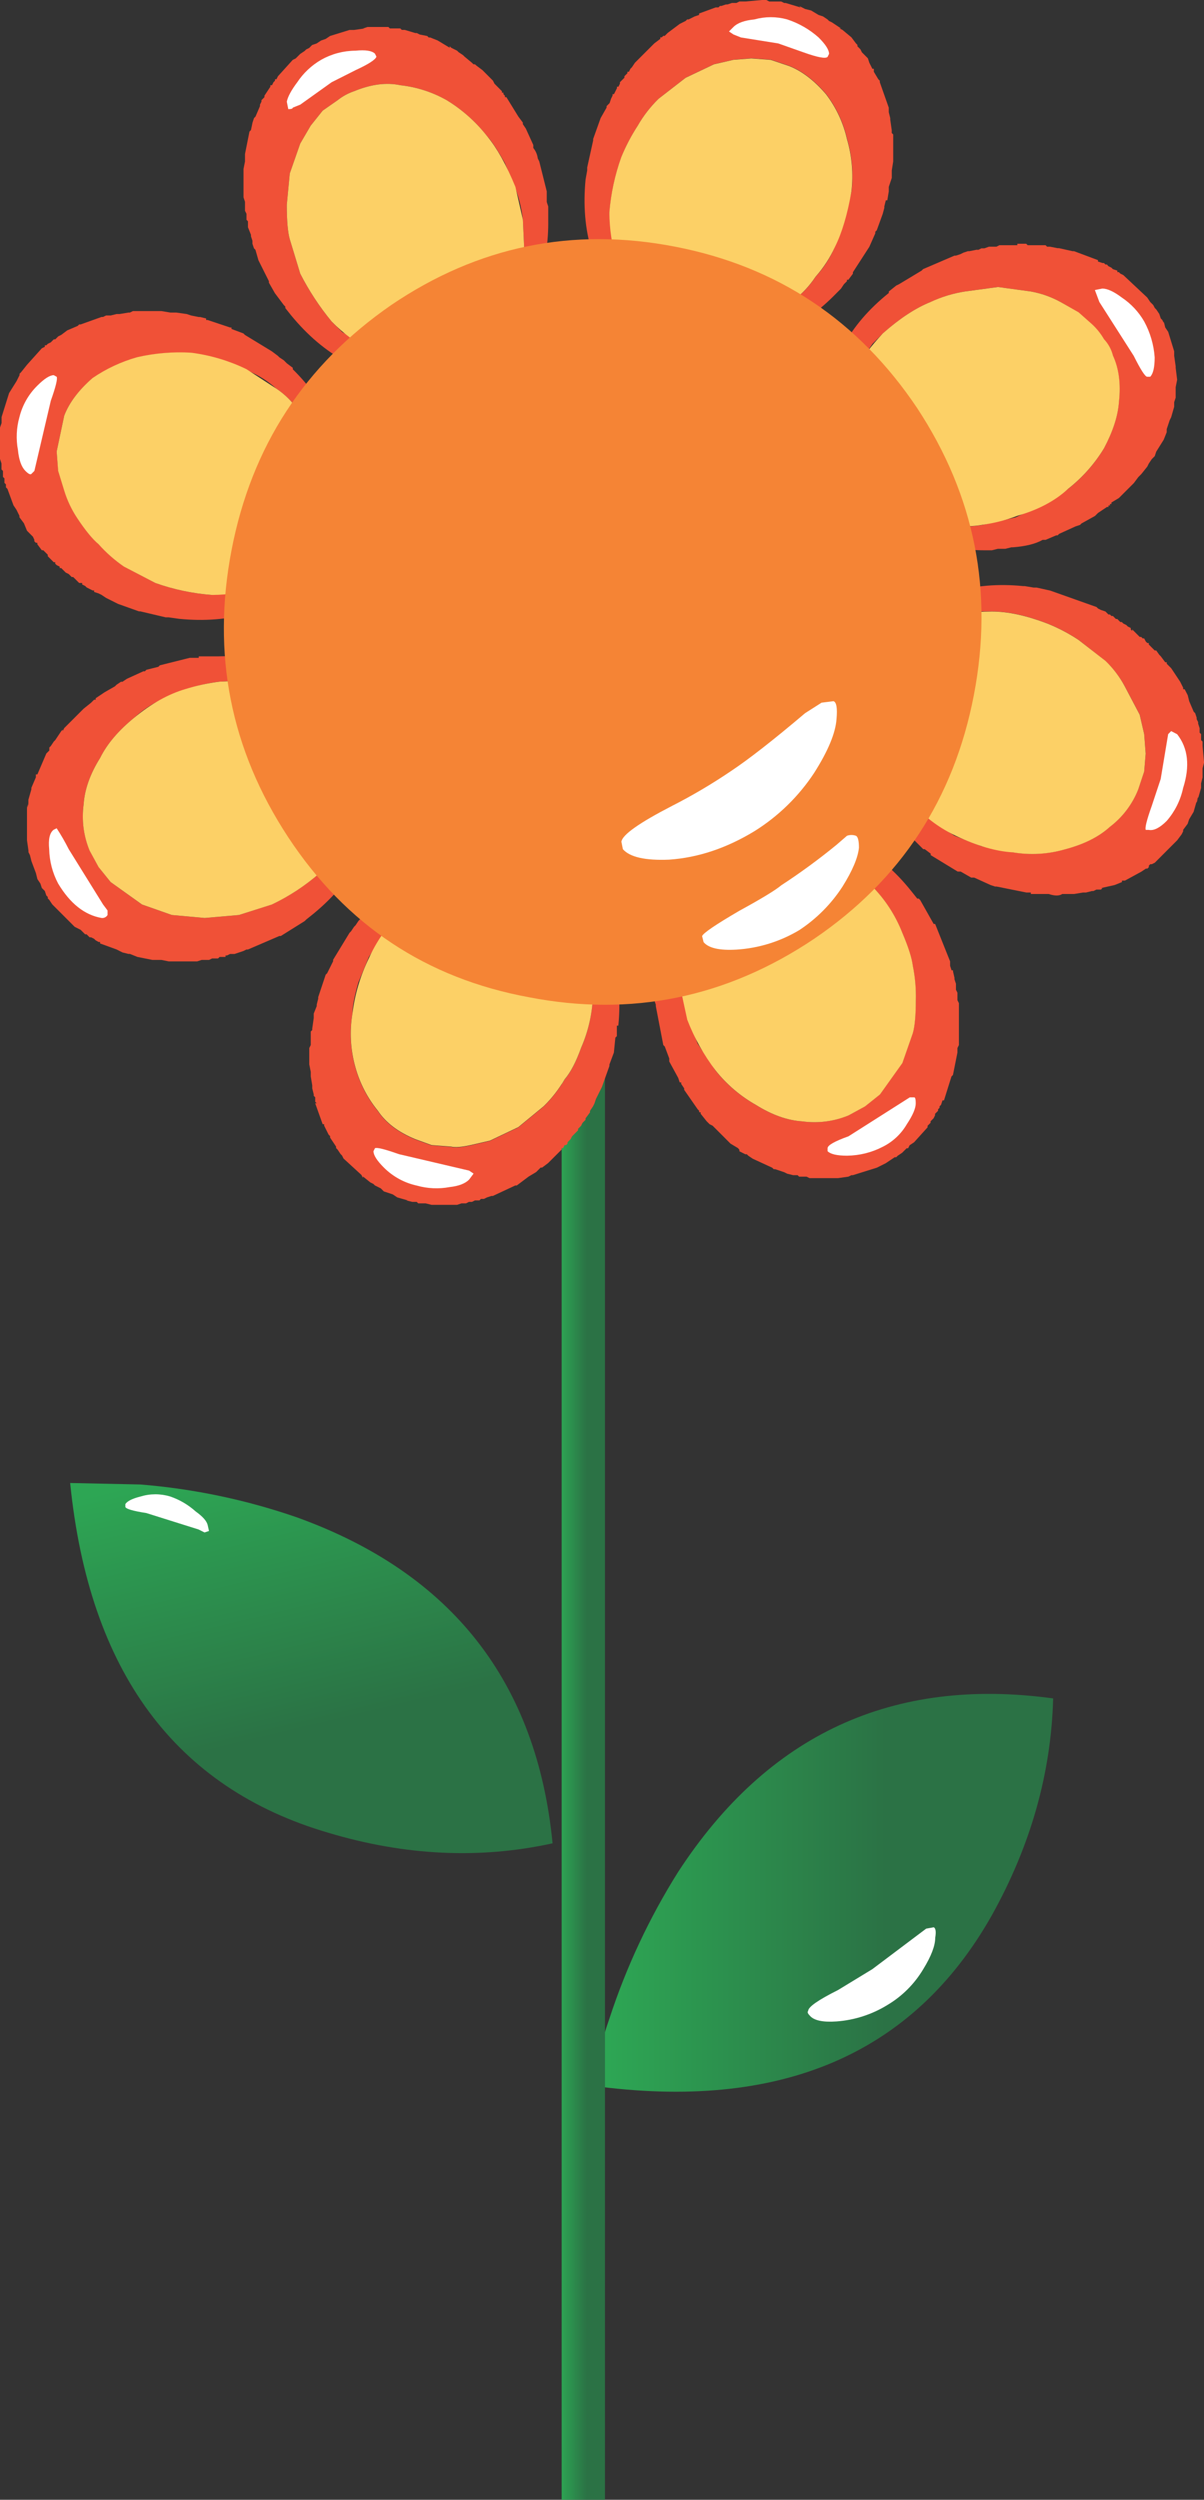 <?xml version="1.0" encoding="iso-8859-1"?>
<!-- Generator: Adobe Illustrator 20.1.0, SVG Export Plug-In . SVG Version: 6.00 Build 0)  -->
<svg version="1.0" id="Layer_1" xmlns="http://www.w3.org/2000/svg" xmlns:xlink="http://www.w3.org/1999/xlink" x="0px" y="0px"
	 viewBox="0 0 446.17 926.16" enable-background="new 0 0 446.17 926.16" xml:space="preserve">
<rect x="0" y="0" width="446.17" height="926.16" fill="#333333" stroke="none"/>
<title>flowers2_0008</title>
<linearGradient id="SVGID_1_" gradientUnits="userSpaceOnUse" x1="483.127" y1="495.644" x2="498.579" y2="495.644" gradientTransform="matrix(11.07 0 0 11.08 -5129.53 -4790.45)">
	<stop  offset="0.04" style="stop-color:#2DA654"/>
	<stop  offset="0.64" style="stop-color:#2B7245"/>
</linearGradient>
<path fill="url(#SVGID_1_)" d="M367.57,709.58c14.393-25.847,21.96-52.62,22.7-80.32c-59.413-8.127-105.73,13.293-138.95,64.26
	c-10.678,16.982-19.228,35.212-25.46,54.28c-2.838,8.131-5.058,16.465-6.64,24.93C288.967,782.323,338.417,761.273,367.57,709.58z"
	/>
<path fill="#FFFFFF" d="M343.21,714.56l-19.93,15l-12.73,7.75c-7.38,3.693-11.07,6.277-11.07,7.75
	c-0.367,0.367-0.183,0.92,0.55,1.66c1.473,1.847,4.807,2.587,10,2.22c6.67-0.495,13.124-2.583,18.82-6.09
	c5.47-3.251,10.039-7.82,13.29-13.29c2.953-4.8,4.43-8.677,4.43-11.63c0.367-2.213,0.183-3.507-0.55-3.88L343.21,714.56z"/>
<linearGradient id="SVGID_2_" gradientUnits="userSpaceOnUse" x1="471.957" y1="480.381" x2="475.557" y2="495.411" gradientTransform="matrix(11.07 0 0 11.08 -5129.53 -4790.45)">
	<stop  offset="0.04" style="stop-color:#2DA654"/>
	<stop  offset="0.64" style="stop-color:#2B7245"/>
</linearGradient>
<path fill="url(#SVGID_2_)" d="M52,550l-26-0.55c7.013,69.793,38.937,113,95.77,129.62c28.413,8.493,56.08,9.787,83,3.88
	c-5.847-59.8-37.383-100.04-94.61-120.72C91.369,555.708,71.826,551.599,52,550z"/>
<path fill="#FFFFFF" d="M52,554.48c-2.953,0.74-4.8,1.663-5.54,2.77v1.11c0.367,0.74,2.95,1.48,7.75,2.22l19.37,6.09l2.21,1.11
	l1.66-0.55l-0.5-2.23c-0.367-1.48-1.843-3.147-4.43-5c-2.734-2.458-5.934-4.342-9.41-5.54C59.489,553.348,55.617,553.355,52,554.48z
	"/>
<linearGradient id="SVGID_3_" gradientUnits="userSpaceOnUse" x1="482.067" y1="490.568" x2="483.547" y2="490.568" gradientTransform="matrix(11.07 0 0 11.08 -5129.53 -4790.45)">
	<stop  offset="0.04" style="stop-color:#2DA654"/>
	<stop  offset="0.64" style="stop-color:#2B7245"/>
</linearGradient>
<path fill="url(#SVGID_3_)" d="M224.19,363.93h-16.05v562.23h16.05V363.93z"/>
<path fill="#F05137" d="M186,33.79L183.23,31l-0.55-1.11L178.8,26l-2.21-1.66L176,23.82h-0.55l-0.55-0.55L172.16,21l-0.55-0.55
	l-1.66-1.11l-0.55-0.55l-2.21-1.11l-0.55-0.55v0.55L162.19,15l-2.77-1.11h-0.55l-0.55-0.55l-2.77-0.55l-1.11-0.55h-0.55L150,11.08
	h-1.11l-0.55-0.55h-3.88L143.93,10h-7.75l-1.66,0.55h0.55l-3.88,0.55h-1.66l-7.2,2.22l-1.66,1.11L119,15l-1.66,1.11l-1.66,0.55
	l-1.11,1.11l-1.11,0.55l-0.55,0.55l-1.66,1.11l-1.66,1.66l-1.11,0.55L103,28.25l-0.55,1.11h-0.55v0.55l-0.55,0.55l-0.55,1.11h-0.6
	v0.55L98,35.45V36l-1.11,1.11v0.55l-0.55,1.11v0.55l-1.66,3.88l-0.55,0.55l-0.55,1.66L93,48.19l-0.55,0.55l-1.66,8.31v2.77
	l-0.55,2.77v10.53l0.55,1.66v3.32l0.55,1.11v2.22L91.89,82v2.2L93,87v0.55l0.55,1.66v1.11L94.11,92l0.55,0.55l1.11,3.88l3.88,7.75
	v0.55l2.21,3.88l3.32,4.43l0.55,0.55v0.55l2.21,2.77c12.18,14.773,26.573,22.527,43.18,23.26c17.333,0.74,31-6.26,41-21h0.55
	l0.55-1.66l0.55-0.55l0.55-1.11l1.11-1.11l0.55-2.22h0.55v-1.11h0.55l1.11-3.32l0.55-0.55l0.55-2.22l0.55-1.11
	c2.319-7.343,3.44-15.011,3.32-22.71v-5l-0.55-1.66V70.9l-2.77-11.08l-0.55-1.11c-0.177-1.424-0.752-2.769-1.66-3.88v-1.1
	l-2.77-6.09L193.75,46v-0.58l-1.66-2.22l-4.43-7.2h-0.55v-0.55l-0.55-0.55v-0.56H186V33.79 M115.14,46.53l4.43-5.53l5.54-3.88
	c1.826-1.446,3.885-2.569,6.09-3.32c6.273-2.587,11.993-3.327,17.16-2.22c6.037,0.662,11.876,2.547,17.16,5.54
	c5.738,3.5,10.802,8.001,14.95,13.29c1.473,1.48,3.687,4.813,6.64,10l3.89,9.38c1.396,3.748,2.327,7.654,2.77,11.63l0.55,12.19
	l-1.11,5.54v0.55l-1.11,5v0.55l-1.66,4.43l-0.55,0.55l-1.66,4.43l-1.11,1.11l-1.12,1.66l-0.55,1.66l-1.11,1.11
	c-3.967,4.435-8.645,8.179-13.84,11.08l-0.55,0.55l-1.66,0.55c-4.631,1.57-9.501,2.321-14.39,2.22
	c-4.577-0.404-9.061-1.524-13.29-3.32L126.77,123l-3.88-3.88c-4.505-5.473-8.404-11.418-11.63-17.73l-3.87-12.74
	c-0.74-2.587-1.11-6.833-1.11-12.74l1.11-11.63l3.87-11.08L115.14,46.53z"/>
<path fill="#FFFFFF" d="M110.16,30.47c-2.213,2.953-3.507,5.353-3.88,7.2l0.55,2.77c1.107,0,1.66-0.183,1.66-0.55l2.77-1.11
	l11.63-8.31l8.86-4.47c4.8-2.213,7.383-3.88,7.75-5l-0.55-1.11c-1.107-1.107-3.507-1.477-7.2-1.11
	c-4.469,0.022-8.857,1.185-12.75,3.38C115.458,24.219,112.434,27.062,110.16,30.47z"/>
<path fill="#FCD066" d="M119.57,41l-4.43,5.54l-3.88,6.65l-3.87,11.08l-1.11,11.63c0,5.907,0.37,10.153,1.11,12.74l3.87,12.74
	c3.226,6.312,7.125,12.257,11.63,17.73c4.355,4.474,9.403,8.215,14.95,11.08c5.033,2.448,10.474,3.949,16.05,4.43
	c6.273,0,11.44-0.923,15.5-2.77l5.54-2.77l5-3.88l4.43-5l3.32-5.54c1.784-3.189,3.267-6.537,4.43-10l2.21-11.08l-0.55-12.19
	L191,69.24c-3.333-8.127-6.84-14.403-10.52-18.83c-4.148-5.289-9.212-9.79-14.95-13.29c-5.284-2.993-11.123-4.878-17.16-5.54
	c-5.167-1.107-10.887-0.367-17.16,2.22c-2.205,0.751-4.264,1.874-6.09,3.32L119.57,41z"/>
<path fill="#F05137" d="M339.89,332.91l-2.21-2.77c-11.787-14.76-26.18-22.517-43.18-23.27c-17.333-1.107-31,5.893-41,21l-1.66,1.66
	l-0.55,1.11l-0.55,1.66l-1.08,1.7l-0.55,0.55v1.11l-1.11,1.13v0.55l-0.55,1.11V339l-0.55,0.55l-0.55,2.22l-0.55,0.55
	c-2.344,7.526-3.464,15.379-3.32,23.26v5l0.55,1.66v0.55l2.77,14.4l0.55,0.55l1.66,4.43v1.11l3.32,6.09l0.55,1.66h0.55v0.55
	l1.11,1.66v0.55l5,7.2l0.55,0.55v0.55h0.55v0.55l2.21,2.77l1.11,1.11l1.11,0.55l6.64,6.65l2.77,1.66L274,426v0.55l2.21,1.11h0.55
	l0.55,0.55l1.66,1.11l7.2,3.32l0.55,0.55h0.55l3.32,1.11l1.11,0.55l2.21,0.55h1.66l0.55,0.55h2.77l1.11,0.55h10.52l3.88-0.55
	l1.11-0.55h0.55l8.86-2.77l3.32-1.66l3.32-2.22h0.55l0.55-0.55l1.66-1.11l1.66-1.66h0.55l0.55-1.11l1.66-1.11l5-5.54v-0.57
	l1.11-1.11v-0.55l1.11-1.11l0.55-1.11v-0.55l1.11-1.11V411l0.55-0.55v-0.55l0.55-0.55l0.55-1.66h0.55l2.77-8.86l0.55-0.55l1.66-8.31
	v-1.67l0.55-1.11v-15.51l-0.55-1.11v-2.77l-0.55-1.11v-2.22l-0.55-1.66v-0.55l-0.52-2.26v-0.5h-0.55l-0.55-1.66v-1.66l-5.54-13.85
	H346l-5-8.86l-0.55-0.55h-0.55 M291.74,312.42c4.619,0.052,9.161,1.189,13.26,3.32c2.213,0.74,6.827,3.51,13.84,8.31l3.88,3.88
	c5.076,5.03,9.038,11.07,11.63,17.73c2.213,5.173,3.503,9.237,3.87,12.19c0.857,4.19,1.23,8.465,1.11,12.74
	c0,5.54-0.37,9.603-1.11,12.19l-3.87,11.08l-8.3,11.63l-5.54,4.43l-6.09,3.32c-5.421,2.253-11.344,3.019-17.16,2.22
	c-5.533-0.367-11.253-2.397-17.16-6.09c-5.756-3.246-10.832-7.572-14.95-12.74l-6.64-10l-3.88-10L251.87,365
	c-0.738-4.03-0.738-8.16,0-12.19l1.66-11.08l0.55-0.55l1.11-3.88l4.43-8.31l1.11-1.11l0.55-1.66
	c3.967-4.435,8.645-8.179,13.84-11.08h0.55l1.66-0.55c5.907-1.82,10.707-2.547,14.4-2.18L291.74,312.42z"/>
<path fill="#FFFFFF" d="M306.68,426.52c1.107,1.107,3.507,1.66,7.2,1.66c4.629-0.047,9.182-1.184,13.29-3.32
	c3.697-1.851,6.776-4.739,8.86-8.31c2.213-3.333,3.32-5.92,3.32-7.76c0-1.48-0.183-2.22-0.55-2.22h-1.66L314.43,421
	c-5.167,1.847-7.75,3.323-7.75,4.43v1.11V426.52z"/>
<path fill="#FCD066" d="M307.78,316.84c-4.06-2.213-9.41-3.69-16.05-4.43c-4.427-0.367-9.593,0.373-15.5,2.22l-10.52,7.2l-4.43,4.43
	L258,331.8l-4.43,10c-1.146,3.58-1.707,7.321-1.66,11.08c-0.738,4.03-0.738,8.16,0,12.19l2.77,12.74
	c2.594,6.745,6.136,13.085,10.52,18.83c4.118,5.168,9.194,9.494,14.95,12.74c5.907,3.693,11.627,5.723,17.16,6.09
	c5.816,0.799,11.739,0.033,17.16-2.22l6.09-3.32l5.54-4.43l8.3-11.63l3.87-11.08c0.74-2.587,1.11-6.65,1.11-12.19
	c0.12-4.275-0.253-8.55-1.11-12.74c-0.367-2.953-1.657-7.017-3.87-12.19c-2.592-6.66-6.554-12.7-11.63-17.73
	C318.651,323.182,313.533,319.392,307.78,316.84z"/>
<path fill="#F05137" d="M10,299.12v0.55l0.55-2.22L10,299.12 M42.66,254.25l-3.88,2.22l-3.32,2.22v0.55h-0.59l-1.11,1.11L31,262.56
	l-7.2,7.2l-0.55,1.11v-0.55l-0.55,0.55l-2.21,3.32l-0.55,0.55l-1.11,1.66l-0.55,0.55v1.11l-1.11,1.11l-3.32,7.75h-0.56V288
	l-1.66,3.88v0.55l-1.11,3.88V298L10,299.67v11.63l0.55,3.88v0.55l0.55,1.11l0.55,2.22l1.66,4.43l0.55,2.22l1.11,1.66L15.5,329
	l1.11,1.11l0.55,1.66l0.55,0.55v0.55l0.55,0.55l1.11,1.66l8.3,8.31l2.21,1.11l1.66,1.66h0.55l1.11,1.11h0.55l1.11,0.55l0.55,0.55
	l1.13,0.63h0.55v0.55l6.09,2.22l2.21,1.11l2.21,0.55h0.55l2.77,1.11l5.54,1.11h3.32l2.77,0.55h10.52l1.66-0.55h2.77l1.11-0.55h2.21
	l0.55-0.55h2.21V354h0.55l1.11-0.55h1.66l3.32-1.11l1.11-0.55h0.55l11.63-5h0.55l8.86-5.54l0.55-0.55l2.77-2.22
	c14.76-12.187,22.51-26.773,23.25-43.76c0.74-17.333-6.26-31-21-41l-1.66-1.11L115.7,252l-3.32-2.22h-0.55l-0.55-0.55h-0.55
	l-1.11-0.55h-0.55l-1.11-0.55l-0.55-0.55h-0.55l-2.21-0.55v-0.53h-0.55c-7.487-2.495-15.363-3.62-23.25-3.32h-7.2v0.55H70.3
	l-11.07,2.77l-0.55,0.55l-4.43,1.11l-0.55,0.55h-0.56l-6.09,2.77l-1.66,1.11h-0.55l-1.66,1.11l-0.55,0.55 M37.09,280.84
	c2.587-5.173,6.83-10.173,12.73-15c2.966-2.724,6.34-4.968,10-6.65l9.41-3.88c3.953-1.343,8.035-2.271,12.18-2.77L93.55,252
	l10.52,2.22h1.11l3.88,1.66h0.55l7.75,3.88l2.21,2.22c4.992,3.552,8.995,8.319,11.63,13.85v0.55l0.55,1.66
	c1.757,4.587,2.51,9.497,2.21,14.4c-0.406,4.576-1.526,9.06-3.32,13.29c-1.107,2.953-3.873,7.383-8.3,13.29l-3.87,4.43
	c-5.341,4.672-11.3,8.586-17.71,11.63L88.57,339l-12.73,1.11L63.66,339l-11.07-3.88L41,326.81l-4.43-5.54l-3.32-6.09
	c-2.262-5.425-3.039-11.355-2.25-17.18C31.367,292.467,33.397,286.747,37.09,280.84L37.09,280.84z"/>
<path fill="#FFFFFF" d="M21,306.87l-1.11,0.55c-1.473,1.107-2.027,3.507-1.66,7.2c0.097,4.448,1.234,8.811,3.32,12.74
	c4.427,7.387,9.777,11.633,16.05,12.74c0.908,0.133,1.805-0.303,2.26-1.1v-1.66l-1.66-2.22l-12.73-20.5
	C24.126,311.955,22.633,309.368,21,306.87z"/>
<path fill="#FCD066" d="M41,326.81l11.62,8.31L63.66,339l12.18,1.11L88.57,339l12.18-3.88c6.41-3.044,12.369-6.958,17.71-11.63
	c4.748-4.125,8.528-9.247,11.07-15c2.213-4.06,3.69-9.413,4.43-16.06c0.333-5.29-0.614-10.583-2.76-15.43l-2.77-5.54l-3.88-5
	l-4.43-4.46l-5.54-3.88l-10-3.88L93.55,252l-12.18,0.55c-4.316,0.55-8.576,1.477-12.73,2.77c-6.273,1.847-12.547,5.353-18.82,10.52
	c-5.907,4.8-10.15,9.8-12.73,15c-3.693,5.907-5.723,11.627-6.09,17.16c-0.8,5.818-0.037,11.744,2.21,17.17l3.32,6.09L41,326.81z"/>
<path fill="#F05137" d="M362,92.51l-2.77,0.55h-0.55l-1.66,0.55l-1.11,0.55l-1.66,0.55h-0.55l-11.63,5l-0.55,0.55l-8.3,5l-1.11,0.55
	l-2.74,2.19v0.55c-14.76,11.82-22.51,26.223-23.25,43.21c-0.74,17.333,6.26,31,21,41l1.66,1.11l1.11,1.11h0.55l1.11,0.55l1.66,1.11
	h0.55l0.55,0.55h0.55l1.11,0.55l0.55,0.55l1.66,0.55h0.55L341,200h1.11c7.292,2.571,14.968,3.883,22.7,3.88h2.77l2.21-0.55h2.77
	l2.21-0.55h0.55c4.8-0.367,8.49-1.29,11.07-2.77h1.11l3.88-1.66h0.55l0.55-0.55l6.09-2.77l1.66-0.55l0.55-0.55l5-2.77l1.11-1.11
	l3.32-2.22h0.55v-0.55h0.55v-0.55h0.55v-0.55l2.77-1.66l5.54-5.54l1.66-2.22l1.11-1.11l2.21-2.77l0.55-1.11l1.11-1.66l1.11-1.11
	l0.55-1.66l2.77-4.43l1.11-2.77V159l1.11-3.32l0.55-1.11l1.11-3.88V149l0.55-1.66v-3.88l0.55-2.77l-0.55-4.43v-0.55l-0.55-3.88
	v-1.66l-2.21-7.2l-1.11-1.66l-0.55-2.22v0.55l-0.55-1.11l-0.55-0.55l-0.55-1.66l-1.11-1.66l-0.55-0.55l-0.59-1.11l-1.11-1.11
	l-1.11-1.66l-8.86-8.31l-1.11-0.55l-0.55-0.55h-0.55v-0.55l-1.66-0.55l-0.55-0.55l-1.11-0.55L410.19,98h-0.55l-0.55-0.55h-0.55
	l-1.66-0.55v-0.52L398,93.06h-0.55l-5-1.11h-0.55l-2.77-0.55h-1.11l-0.55-0.55h-6.64l-0.55-0.55H377v0.55h-6.64l-1.11,0.55h-2.77
	L364.8,92h-1.11l-1.11,0.55H362 M344.84,111.94c4.047-1.908,8.342-3.234,12.76-3.94l12.18-1.66L382,108
	c3.853,0.693,7.568,2.007,11,3.89l6.64,3.88l5,4.43c1.746,1.615,3.239,3.482,4.43,5.54c1.608,1.714,2.751,3.81,3.32,6.09
	c2.213,4.8,2.95,10.523,2.21,17.17c-0.367,5.173-2.213,10.897-5.54,17.17c-3.496,5.756-7.997,10.836-13.29,15
	c-3.074,2.429-6.432,4.474-10,6.09l-9.41,4.43l-12.18,2.77c-3.838,0.738-7.782,0.738-11.62,0l-6.09-0.55l-5-1.11l-0.55-0.55
	l-4.43-1.11l-0.55-0.55l-5.54-2.77l-3.32-2.22l-1.11-0.55c-5.533-4.06-9.223-8.86-11.07-14.4l-0.55-0.55l-0.55-1.66
	c-1.566-4.636-2.314-9.508-2.21-14.4c0.646-4.379,1.79-8.67,3.41-12.79c2.491-4.776,5.262-9.401,8.3-13.85l3.87-3.88
	c6.267-5.533,12.167-9.41,17.7-11.63L344.84,111.94z"/>
<path fill="#FFFFFF" d="M424,119.09c-2.054-3.548-4.893-6.579-8.3-8.86c-2.953-2.213-5.353-3.32-7.2-3.32l-2.77,0.55l1.66,4.43
	l12.73,19.94c2.587,5.173,4.253,7.76,5,7.76h1.11c1.107-1.107,1.66-3.507,1.66-7.2C427.559,127.73,426.233,123.194,424,119.09z"/>
<path fill="#FCD066" d="M357.6,108c-4.404,0.689-8.69,1.996-12.73,3.88c-5.533,2.213-11.437,6.09-17.71,11.63
	c-4.146,4.432-7.853,9.254-11.07,14.4c-2.587,6.28-4.063,11.633-4.43,16.06c0,6.667,0.923,11.837,2.77,15.51l2.77,5.54l3.88,5.54
	l10.52,7.75l9.41,4.43l11.63,1.66c3.838,0.738,7.782,0.738,11.62,0c4.358-0.614,8.632-1.721,12.74-3.3
	c7.753-2.213,14.027-5.547,18.82-10c5.293-4.164,9.794-9.244,13.29-15c3.333-6.28,5.18-12.003,5.54-17.17
	c0.74-6.667,0.003-12.39-2.21-17.17c-0.569-2.28-1.712-4.376-3.32-6.09c-1.191-2.058-2.684-3.925-4.43-5.54l-5-4.43l-6.69-3.81
	c-3.432-1.883-7.147-3.197-11-3.89l-12.18-1.66L357.6,108z"/>
<path fill="#F05137" d="M41,116.88h-1.7l-1.11,0.55h-0.55l-7.75,2.77h-0.55l-0.55,0.55l-3.88,1.66l-2.21,1.66l-1.11,0.55l-1.11,1.11
	h-0.55l-1.11,1.11l-1.11,0.55l-0.55,0.55h-0.55v0.55l-1.11,0.55l-5.5,6.12l-2.21,2.77l-0.55,0.55V139l-1.11,2.22l-2.77,4.43
	l-2.77,8.86v2.22L0,158.42v11.63l0.55,1.66v2.22l0.55,0.55v2.22l0.55,0.55v1.66l0.55,0.55v1.11l0.55,0.55L5,187.23l1.11,1.66
	l1.09,2.21v0.55l1.66,2.22l1.14,2.77l2.21,2.22l0.52,1.14v0.55l0.55,0.55h0.55v0.55l1.66,2.22h0.55l1.66,1.66v0.55l2.21,2.22h0.55
	v0.55l0.54,0.53l1.11,0.55v0.55h0.59l1.66,1.66l1.11,0.55l1.11,1.11h0.55l2.21,2.2h1.11v0.55l1.11,0.55l0.55,0.55l2.21,1.11h0.55
	v0.55l1.66,0.55l1.11,0.55l1.66,1.11l4.43,2.22l7.75,2.77H52l9.41,2.22h1.11l3.88,0.55c18.82,1.847,34.503-2.77,47.05-13.85
	c12.547-11.82,17.16-26.59,13.84-44.31v-2.22l-0.55-1.11l-1.08-3.79v-0.55l-0.55-0.55v-0.6l-0.55-1.11v-0.55l-0.56-1.11v-1.11
	l-1.11-2.22l-0.55-0.55c-3.567-6.982-8.241-13.341-13.84-18.83v-0.55l-2.21-1.66l-1.11-1.11l-1.66-1.11l-0.55-0.55l-2.21-1.66
	l-10-6.09l-0.55-0.55l-4.43-1.66v-0.55h-0.53l-8.3-2.77h-0.56V118l-2.21-0.55h-0.56l-2.77-0.55l-1.66-0.55l-3.88-0.55h-2.2
	l-3.32-0.55H49.27l-1.11,0.55h-0.55l-3.32,0.55h-1.11l-2.21,0.55 M34.33,140.16c5.074-3.477,10.686-6.095,16.61-7.75
	c6.531-1.499,13.242-2.057,19.93-1.66l11.63,2.77l9.41,3.88c3.856,1.575,7.409,3.808,10.5,6.6c3.293,2.189,6.115,5.014,8.3,8.31
	l3.88,4.43l2.77,4.43v0.55l2.21,3.88v1.11l1.66,4.43l0.55,1.11l0.55,2.22v1.66l0.55,1.66c0.775,6.002,0.015,12.102-2.21,17.73v0.55
	l-1.11,1.66c-1.591,4.594-4.473,8.632-8.3,11.63c-3.58,2.844-7.48,5.26-11.62,7.2c-5.046,1.61-10.237,2.722-15.5,3.32l-5.54,0.55
	c-7.166-0.539-14.227-2.028-21-4.43l-11.63-6.09c-3.46-2.381-6.619-5.171-9.41-8.31c-2.213-1.847-4.797-4.987-7.75-9.42
	c-2.181-3.238-3.866-6.784-5-10.52l-2.21-7.2l-0.6-7.18L23.8,154c1.847-4.807,5.353-9.427,10.52-13.86L34.33,140.16z"/>
<path fill="#FFFFFF" d="M21,139.59L19.93,139c-1.473,0-3.503,1.293-6.09,3.88c-3.249,3.198-5.547,7.234-6.64,11.66
	c-1.12,3.967-1.309,8.139-0.55,12.19c0.367,3.693,1.29,6.277,2.77,7.75c1.107,1.107,1.843,1.477,2.21,1.11l1.11-1.11l6.09-26
	C20.67,143.293,21.393,140.33,21,139.59z"/>
<path fill="#FCD066" d="M23.8,154L21,167.28l0.55,7.2l2.21,7.2c1.134,3.736,2.819,7.282,5,10.52c2.953,4.433,5.537,7.573,7.75,9.42
	c2.791,3.139,5.95,5.929,9.41,8.31L57.57,216c6.773,2.402,13.834,3.891,21,4.43c6.191-0.043,12.344-0.976,18.27-2.77
	c5.273-1.848,10.154-4.666,14.39-8.31c4.8-4.433,7.753-8.68,8.86-12.74l2.21-6.09l0.55-12.74l-1.66-6.65
	c-0.367-2.213-1.66-5.547-3.88-10c-1.849-3.21-4.078-6.185-6.64-8.86c-2.185-3.296-5.007-6.121-8.3-8.31l-11.07-7.2
	c-6.454-3.119-13.37-5.175-20.48-6.09c-6.688-0.397-13.399,0.161-19.93,1.66c-5.924,1.655-11.536,4.273-16.61,7.75
	C29.14,144.553,25.647,149.193,23.8,154z"/>
<path fill="#F05137" d="M443.41,297.46l0.55-1.66l-0.55,1.11V297.46 M414.07,229.33h-0.55l-1.11-1.11h-0.55l-0.55-0.55h-0.55
	l-1.11-1.11L408,226l-1.11-0.55l-0.55-0.55l-17.16-6.09l-5-1.11h-1.11l-3.32-0.55h-0.55c-18.82-1.847-34.503,2.953-47.05,14.4
	c-12.547,11.82-17.16,26.407-13.84,43.76v2.22l0.55,0.55v1.11l1.14,3.31v0.55l0.55,1.11l1.11,3.32l0.55,0.55l0.55,2.22h0.55v1.11
	c3.567,6.982,8.241,13.341,13.84,18.83h0.55l4.43,4.43h0.55l2.21,1.66v0.55l10,6.09H356l3.88,2.22h1.11l6.09,2.77l1.66,0.55h0.55
	l11.07,2.22H382v0.55h6.64c2.213,0.74,3.88,0.74,5,0H398l3.32-0.55h1.11l2.21-0.55h0.55l1.11-0.55h1.7l0.55-0.55H408l5-1.11
	l2.77-1.11v-0.55h1.11l6.09-3.32l1.66-1.11h0.55l0.55-0.55v-0.55l0.55-0.55h0.55l1.11-0.55l8.3-8.31l1.66-2.22l0.55-1.11v-0.55
	l1.66-2.22l0.55-1.66l1.66-2.77l1.11-3.88l0.55-1.66v0.55l1.11-3.88v-1.66l0.55-2.22v-3.32l0.55-2.22l-0.55-6.09v-1.66l-0.55-0.55
	V272l-0.55-0.55v-1.66L444,268.1v-0.55l-0.55-1.11v-0.55l-0.55-1.66l-0.55-0.55l-1.66-3.88l-0.55-2.22l-1.14-2.22h-0.55v-0.56
	l-1.11-2.22l-3.32-5l-1.66-1.66v-0.55h-0.55l-1.66-2.22l-0.55-0.55l-1.14-1.6h-0.55l-2.21-2.22v-0.55h-0.55l-0.55-0.55l-0.6-1.15
	h-0.55l-0.55-0.55h-0.55l-2.77-2.77v0.55l-0.55-0.55v-0.55l-1.11-0.55l-0.55-0.55l-1.11-0.55l-0.55-0.55h-0.55l-1.11-1.11
	 M409.62,244.86c2.883,2.74,5.313,5.919,7.2,9.42l5.54,10.52L424,272l0.55,7.2l-0.55,6.62l-2.21,6.65
	c-2.177,5.49-5.815,10.28-10.52,13.85c-4.06,3.693-9.597,6.463-16.61,8.31c-6.29,1.827-12.912,2.206-19.37,1.11l-11.62-2.22
	l-10-3.88l-10-6.65l-8.86-8.31c-1.402-1.23-2.533-2.739-3.32-4.43H331l-2.77-5v-0.55l-2.21-3.88v-0.55l-1.66-5l-0.55-1.11v-1.66
	l-0.55-1.66v-1.66c-1.14-5.948-0.564-12.097,1.66-17.73l0.55-0.55l0.55-1.66c1.473-3.693,4.24-7.57,8.3-11.63
	c2.587-2.587,6.46-4.987,11.62-7.2l15.5-3.88h6.09c5.907,0,12.733,1.477,20.48,4.43c4.073,1.63,7.97,3.671,11.63,6.09L409.62,244.86
	z"/>
<path fill="#FFFFFF" d="M432.89,272l-2.77,16.62l-3.32,10c-1.847,5.173-2.583,8.127-2.21,8.86h1.11c1.847,0.367,4.06-0.74,6.64-3.32
	c3.032-3.48,5.128-7.675,6.09-12.19c2.587-8.127,1.85-14.773-2.21-19.94l-2.22-1.16L432.89,272z"/>
<path fill="#FCD066" d="M409.64,244.83l-10-7.76c-3.648-2.41-7.531-4.444-11.59-6.07c-7.747-2.953-14.573-4.43-20.48-4.43
	c-7.38,0-13.47,0.923-18.27,2.77c-5.462,1.804-10.534,4.624-14.95,8.31c-4.145,3.28-7.228,7.713-8.86,12.74l-2.21,5.54l-0.55,12.74
	l1.66,6.65l3.88,10c1.691,3.478,3.933,6.659,6.64,9.42l8.86,8.31c3.21,2.655,6.745,4.889,10.52,6.65
	c7.747,3.693,14.747,5.723,21,6.09c6.458,1.096,13.08,0.717,19.37-1.11c7.013-1.847,12.55-4.617,16.61-8.31
	c4.705-3.57,8.343-8.36,10.52-13.85l2.21-6.65l0.55-6.65L424,272l-1.66-7.2l-5.54-10.52
	C414.928,250.771,412.511,247.582,409.64,244.83z"/>
<path fill="#F05137" d="M168.84,319.06h-0.55l-1.11,0.55l-3.88,1.11h-1.11v0.55h-1.66v0.55l-1.66,0.55h-1.11l-1.66,1.11h-0.55
	L155,324c-6.98,3.571-13.335,8.248-18.82,13.85l-3.32,3.32l-1.11,1.66l-0.55,0.55l-1.11,1.66l-0.55,0.55l-6.09,10v0.55l-2.21,4.43
	l-0.55,0.55l-2.77,8.31V370l-0.55,2.22v0.55l-1.11,2.77v1.66l-0.55,3.88v0.55l-0.55,0.55v5l-0.55,1.11v6.09l0.55,2.77v1.66
	l0.55,3.32v1.11l0.55,2.22V406l0.55,0.55v1.66l0.55,0.55h-0.56l2.77,7.76h0.55v0.55l1.66,3.32l0.55,0.55v0.55l2.21,3.32v0.55
	l0.55,0.55l1.11,1.66l0.55,0.55l0.55,1.11l6.64,6.09l0.55,1.11v-0.55l2.77,2.22l1.11,0.55l0.55,0.55l2.21,1.11l1.11,1.11l3.32,1.11
	l1.66,1.11l3.88,1.11h-0.55l2.21,0.55h1.66l0.55,0.55h2.77l2.21,0.55h9.41l1.66-0.55h1.66l1.11-0.55h1.11l1.11-0.55h1.66l0.55-0.55
	h1.11l1.11-0.55l1.66-0.55h0.55l8.3-3.88h0.55l4.43-3.32l2.77-1.66l1.66-1.66h0.55l2.21-1.66l5-5v-0.55h0.55l0.55-1.11h0.55
	l0.55-0.55v-0.51l1.11-1.11L212,421l2.21-2.22v-0.55l1.11-1.11l0.55-1.11l1.11-1.11v-0.55l1.66-2.22v-0.55l1.11-1.66l0.55-1.11
	l0.55-1.66l2.21-4.43l2.77-7.76v-0.55l1.66-4.43l0.55-5.54l0.55-0.55V380h0.55c1.847-18.833-2.95-34.527-14.39-47.08
	c-11.807-12.927-26.57-17.727-44.29-14.4l-1.66,0.55 M175.44,324.07l1.66-0.55c5.996-0.821,12.102-0.055,17.71,2.22h0.55l1.66,0.55
	c4.518,1.999,8.503,5.035,11.63,8.86c3.189,3.329,5.642,7.291,7.2,11.63c1.655,5.073,2.951,10.256,3.88,15.51v5.54
	c-0.087,7.061-1.594,14.033-4.43,20.5c-1.847,5.167-3.877,9.043-6.09,11.63c-2.107,3.676-4.716,7.042-7.75,10l-9.41,7.75l-10.52,5
	l-7.2,1.66c-3.333,0.74-5.733,0.923-7.2,0.55l-7.2-0.55l-6.09-2.22c-6.273-2.587-10.887-6.093-13.84-10.52
	c-3.843-4.725-6.668-10.192-8.3-16.06c-1.837-6.483-2.216-13.293-1.11-19.94c0-2.587,0.737-6.463,2.21-11.63l3.88-9.42l6.69-10.58
	l8.3-8.86l8.86-6.09l5-2.22l0.55-0.55l7.75-2.22h1.66L175.44,324.07z"/>
<path fill="#FFFFFF" d="M138.95,425.41l-0.55,1.11c0,1.48,1.293,3.51,3.88,6.09c3.341,3.336,7.568,5.643,12.18,6.65
	c3.963,1.121,8.132,1.309,12.18,0.55c3.333-0.367,5.733-1.29,7.2-2.77l1.66-2.22l-1.66-1.11l-26-6.09
	C142.647,425.78,139.683,425.043,138.95,425.41z"/>
<path fill="#FCD066" d="M189.87,324l-12.18-0.55l-6.64,1.11l-10,4.43l-9.41,6.09l-8.3,8.86c-2.64,3.42-4.869,7.139-6.64,11.08
	c-3.154,6.448-5.213,13.376-6.09,20.5c-1.106,6.647-0.727,13.457,1.11,19.94c1.632,5.868,4.457,11.335,8.3,16.06
	c2.953,4.433,7.567,7.94,13.84,10.52l6.09,2.22l7.2,0.55c1.473,0.367,3.873,0.183,7.2-0.55l7.2-1.66l10.52-5l9.41-7.75
	c3.034-2.958,5.643-6.324,7.75-10c2.213-2.587,4.243-6.463,6.09-11.63c2.836-6.467,4.343-13.439,4.43-20.5
	c0-7.387-0.923-13.48-2.77-18.28c-1.551-5.405-4.401-10.348-8.3-14.4c-3.408-4.092-7.76-7.294-12.68-9.33L189.87,324z"/>
<path fill="#F05137" d="M265.16,2.77L259.07,5v0.54l-1.66,0.55l-2.22,1.11h-0.55l-0.55,0.55l-2.21,1.11l-4.43,3.32l-1.11,1.11h-0.55
	l-0.55,0.55h-0.55v0.56l-2.21,1.66l-7.2,7.2l-1.11,1.66l-0.55,0.55l-0.55,1.11h-0.57v0.55l-1.11,1.11v0.56l-1.66,1.66V31l-0.55,1.11
	h-0.55v0.55l-1.11,2.22H227v0.55l-0.55,1.11l-0.55,1.66l-1.11,1.11v0.55l-2.21,3.88l-2.77,7.75v0.55l-2.21,10v1.11l-0.6,3.32
	c-1.847,19.2,2.95,35.08,14.39,47.64c11.44,12.56,26.017,17.19,43.73,13.89l1.66-0.55h1.66l3.88-1.11h0.55l0.55-0.55l1.66-0.55h0.55
	l1.11-0.55l0.55-0.55h0.55l2.21-1.11h0.55c6.98-3.571,13.335-8.248,18.82-13.85l2.21-2.22l1.11-1.66l1.11-1.11v-0.55h0.55l1.66-2.22
	v-0.55l6.09-9.42l2.21-5v-0.59l0.55-0.55l2.21-6.09l0.59-2.22v-0.56l0.55-2.22h0.55l0.55-3.32v-1.66l1.11-3.32v-2.77l0.53-3.33v-10
	l-0.55-0.55v-1.08l-0.55-3.88v-0.55l-0.55-2.22v-1.66l-3.32-9.42v-0.55l-0.55-0.55l-1.66-2.77v-1.11h-0.55l-1.11-2.22l-0.55-1.66
	l-2.21-2.22l-0.55-1.11l-1.11-1.11v-0.54l-0.55-0.55l-1.66-2.22l-3.32-2.77l-1.11-0.55h0.55l-3.32-2.22l-1.11-0.55l-0.55-0.55
	L305,6.09l-1.66-0.55l-2.77-1.66l-2.21-0.55l-2.21-1.11l0.55,0.55l-5.54-1.66h-0.55l-1.11-0.55h-4.43L284,0h-1.66l-6.09,0.55H274
	l-1.11,0.55h-1.66l-1.66,0.55H269l-1.66,0.55h-0.55l-0.55,0.55h-1.11 M236.37,46.53c2.107-3.676,4.716-7.042,7.75-10l10-7.75
	l10.52-5l7.2-1.66l6.64-0.55l7.2,0.55l6.64,2.22c4.8,1.847,9.413,5.353,13.84,10.52c3.746,4.92,6.389,10.588,7.75,16.62
	c1.846,6.287,2.411,12.881,1.66,19.39L312.8,82.5l-3.88,10c-1.679,3.659-3.92,7.033-6.64,10c-2.254,3.395-5.059,6.39-8.3,8.86
	l-8.86,6.09l-0.55,0.55l-4.43,1.66l-0.55,0.55l-4.43,1.66H274l-3.86,1.13h-1.66c-5.944,1.072-12.069,0.498-17.71-1.66l-0.55-0.55
	l-1.66-0.55c-4.519-1.999-8.503-5.034-11.63-8.86c-2.974-3.491-5.401-7.412-7.2-11.63c-1.959-4.95-3.081-10.192-3.32-15.51
	l-0.55-5.54c0.572-6.998,2.061-13.89,4.43-20.5C231.951,54.13,233.986,50.223,236.37,46.53z"/>
<path fill="#FFFFFF" d="M271.8,10l-1.66,1.66l1.66,1.11l2.77,1.11l13.84,2.22l9.41,3.32c5.167,1.847,8.12,2.4,8.86,1.66l0.55-1.11
	c0-1.48-1.293-3.51-3.88-6.09c-3.376-2.998-7.33-5.272-11.62-6.68c-3.984-1.108-8.196-1.108-12.18,0
	C275.85,7.567,273.267,8.5,271.8,10z"/>
<path fill="#FCD066" d="M271.8,22.16l-7.2,1.66l-10.52,5l-10,7.75c-3.034,2.958-5.643,6.324-7.75,10
	c-2.385,3.68-4.424,7.574-6.09,11.63c-2.369,6.61-3.858,13.502-4.43,20.5c0.043,6.195,0.976,12.351,2.77,18.28
	c1.766,5.311,4.589,10.21,8.3,14.4c2.953,3.693,7.197,6.833,12.73,9.42c1.473,0.367,3.503,0.92,6.09,1.66l6.09,1.11l12.73-1.66
	c3.523-0.736,6.902-2.047,10-3.88c3.253-2.048,6.394-4.268,9.41-6.65c3.241-2.47,6.046-5.465,8.3-8.86
	c2.944-3.31,5.371-7.045,7.2-11.08c2.587-5.167,4.617-12,6.09-20.5c0.751-6.509,0.186-13.103-1.66-19.39
	c-1.361-6.032-4.004-11.7-7.75-16.62c-4.427-5.167-9.04-8.673-13.84-10.52l-6.64-2.22l-7.2-0.55L271.8,22.16z"/>
<path fill="#F58435" d="M339.89,151.22c-21.773-32.5-51.667-52.44-89.68-59.82C212.197,84.02,177.127,91.22,145,113
	c-32.087,22.16-51.82,52.44-59.2,90.84s-0.38,73.85,21,106.35c21.407,32.5,51.113,52.257,89.12,59.27
	c38,7.387,73.243,0.187,105.73-21.6c32.107-21.787,51.85-51.883,59.23-90.29S361.263,183.713,339.89,151.22z"/>
<path fill="#FFFFFF" d="M312.21,328.48c3.693-5.907,5.723-10.707,6.09-14.4c0-2.587-0.37-4.063-1.11-4.43
	c-1.074-0.378-2.246-0.378-3.32,0L310,313c-6.552,5.365-13.388,10.372-20.48,15c-2.213,1.847-7.38,4.987-15.5,9.42
	c-8.86,5.173-13.473,8.313-13.84,9.42l0.55,2.22c1.847,2.213,5.907,3.137,12.18,2.77c8.214-0.51,16.186-2.979,23.25-7.2
	C302.572,340.418,308.038,334.918,312.21,328.48z"/>
<path fill="#FFFFFF" d="M301.69,286.38c5.167-8.127,7.933-14.773,8.3-19.94c0.367-4.06-0.003-6.277-1.11-6.65l-4.43,0.55l-6.09,3.88
	c-11.807,10-21.033,17.2-27.68,21.6c-6.928,4.687-14.138,8.941-21.59,12.74c-12.18,6.28-18.453,10.71-18.82,13.29l0.55,2.77
	c2.587,2.953,8.307,4.247,17.16,3.88c10.7-0.74,21.217-4.247,31.55-10.52C288.387,302.461,295.947,295.093,301.69,286.38z"/>
</svg>
